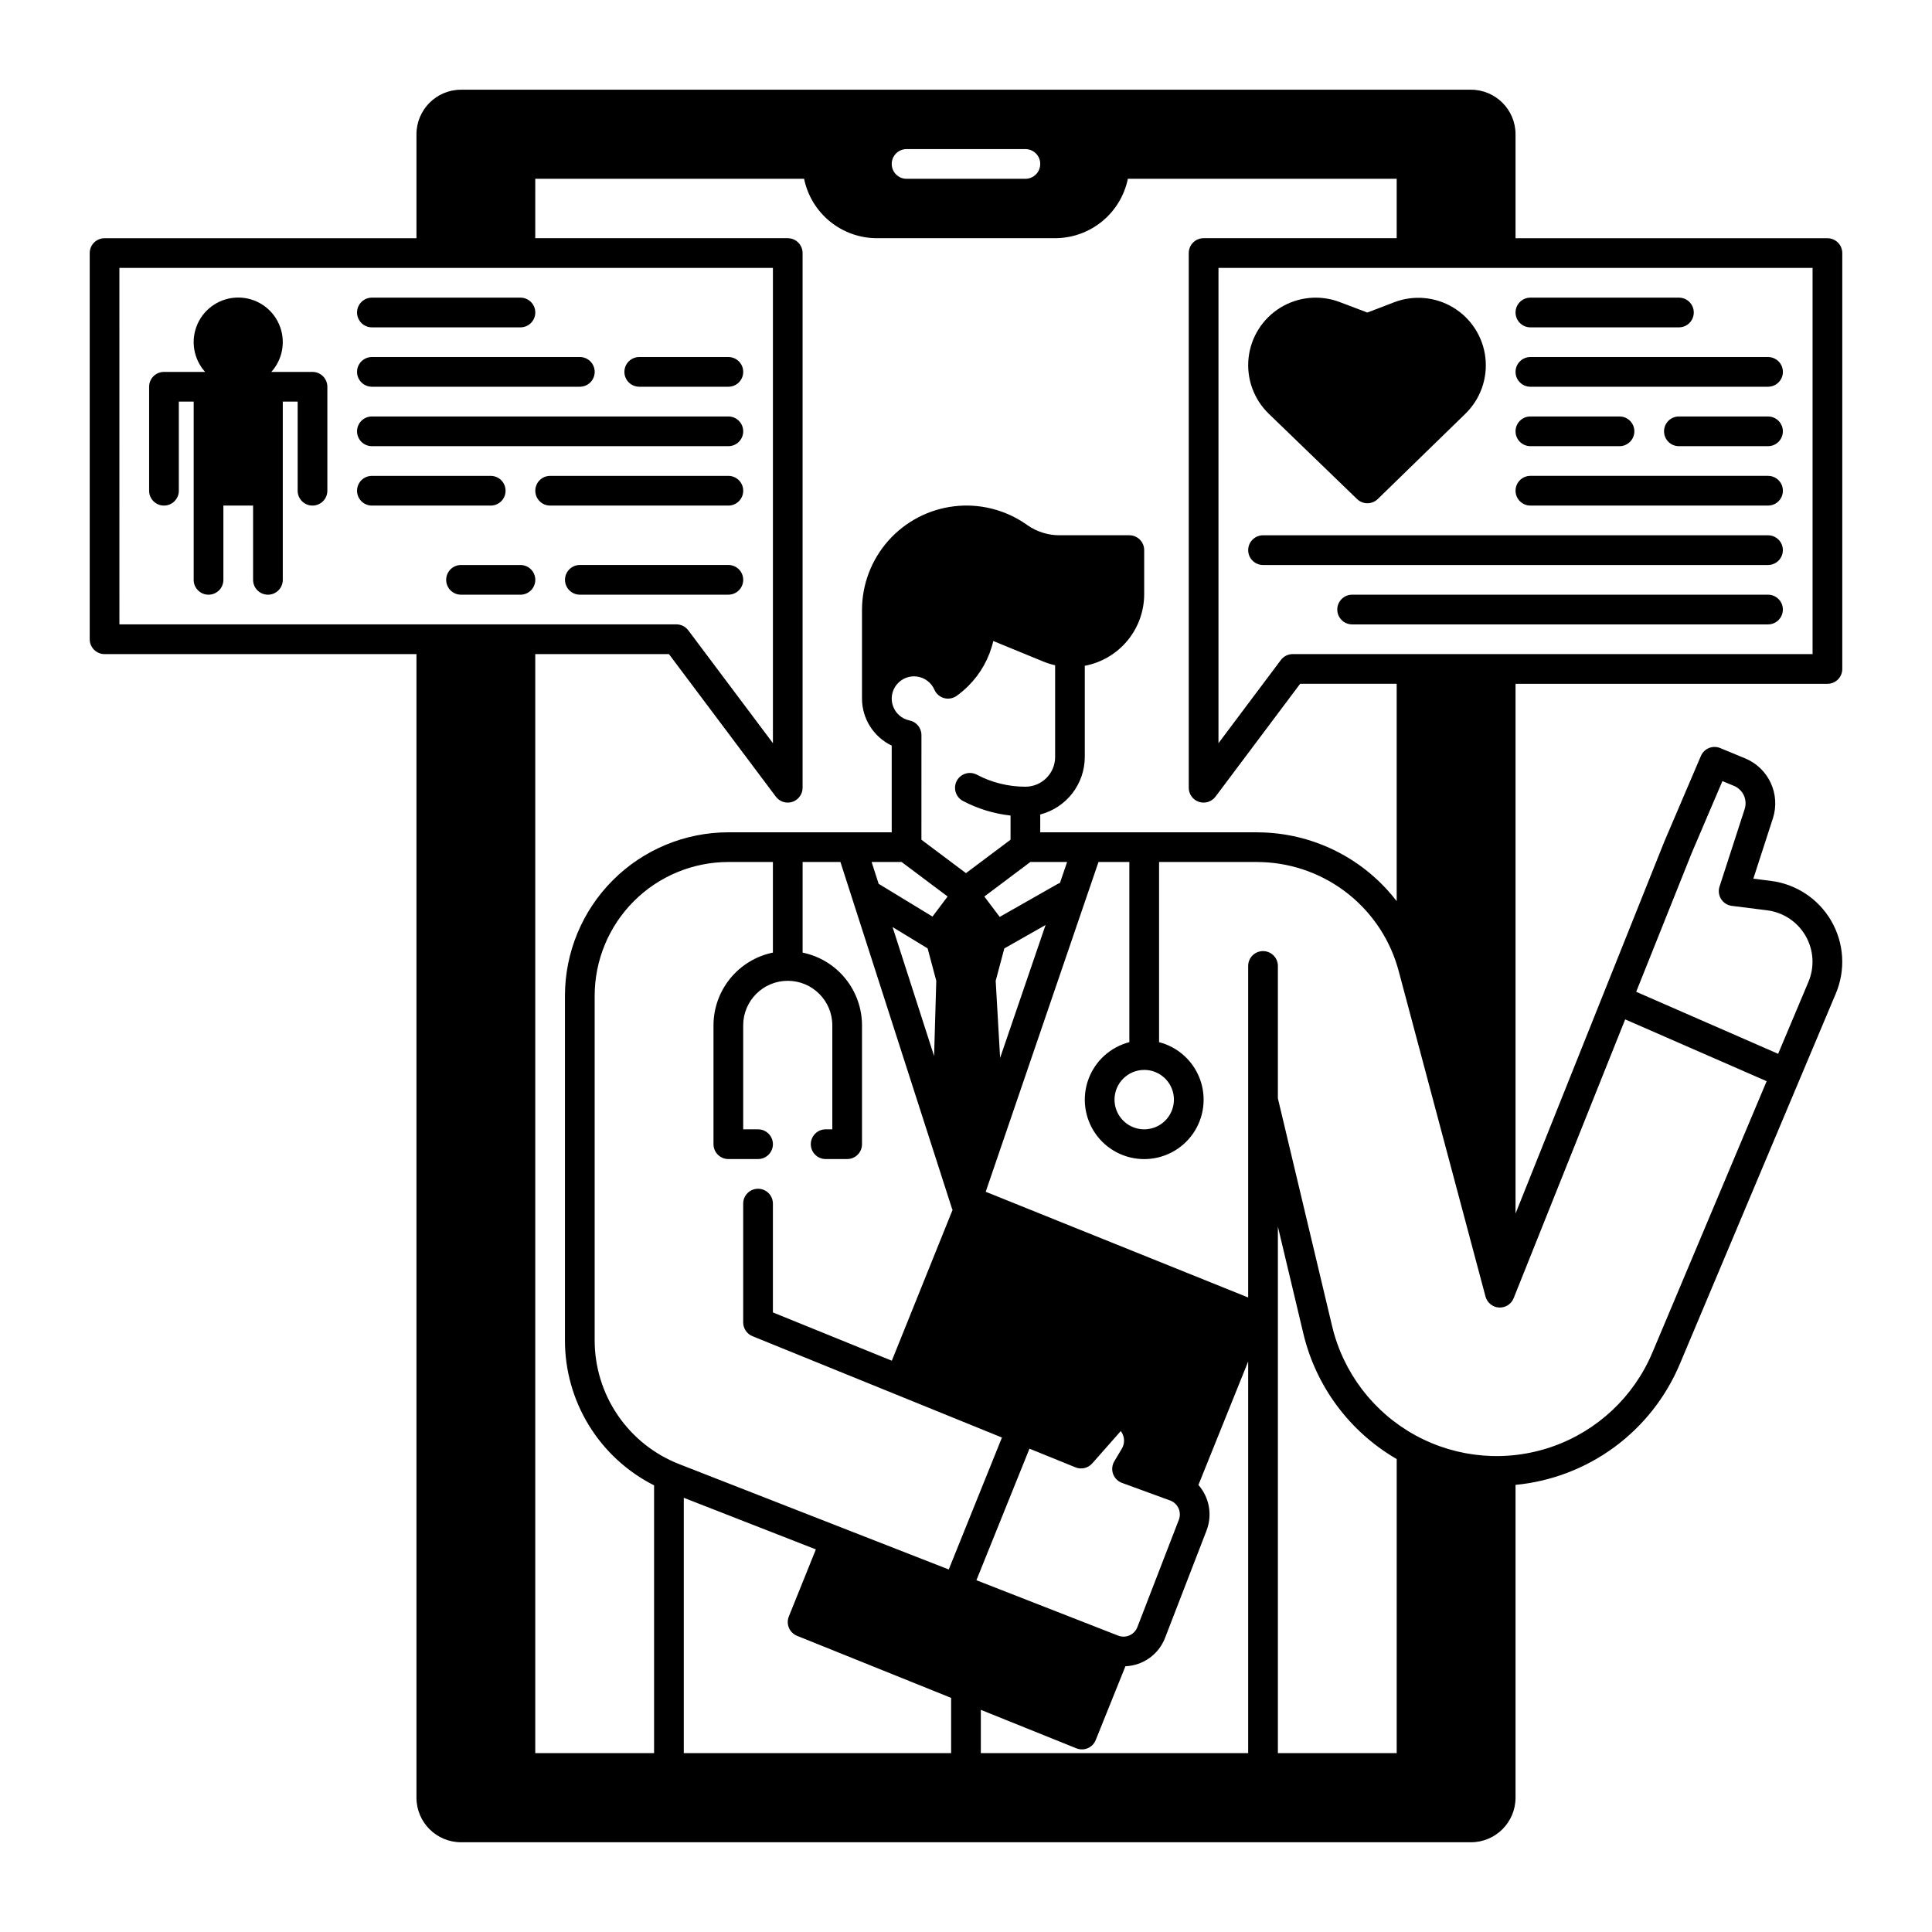 <?xml version="1.0" encoding="UTF-8"?>
<!-- Uploaded to: ICON Repo, www.iconrepo.com, Generator: ICON Repo Mixer Tools -->
<svg fill="#000000" width="800px" height="800px" version="1.1" viewBox="144 144 512 512" xmlns="http://www.w3.org/2000/svg">
 <g>
  <path d="m171.71 317.34h82.656v303.07c0.008 6.519 5.289 11.801 11.809 11.809h267.65c6.516-0.008 11.801-5.289 11.809-11.809v-82.902c9.465-0.906 18.508-4.356 26.172-9.988 7.664-5.633 13.656-13.234 17.348-22l41.367-98.25c2.625-6.234 2.18-13.336-1.203-19.195-3.383-5.856-9.312-9.793-16.023-10.633l-4.641-0.586 5.191-16.02v0.004c2.043-6.375-1.133-13.254-7.305-15.84l-6.66-2.754c-1.996-0.824-4.277 0.109-5.125 2.09l-9.699 22.707-39.422 98.562v-140.39h82.656c1.043 0 2.043-0.414 2.781-1.152 0.738-0.738 1.152-1.742 1.152-2.785v-110.21c0-1.043-0.414-2.047-1.152-2.785-0.738-0.738-1.738-1.152-2.781-1.152h-82.656v-27.551c-0.008-6.519-5.293-11.801-11.809-11.809h-267.65c-6.519 0.008-11.801 5.289-11.809 11.809v27.551h-82.656c-2.176 0-3.938 1.762-3.938 3.938v102.34c0 1.043 0.414 2.047 1.152 2.781 0.738 0.738 1.738 1.156 2.785 1.156zm165.31 133.82h7.871c2.172 0 3.938-1.762 3.938-3.938 0-2.172-1.766-3.938-3.938-3.938h-3.938v-27.551c0-6.519 5.289-11.809 11.809-11.809 6.523 0 11.809 5.289 11.809 11.809v27.551h-1.766c-2.172 0-3.934 1.766-3.934 3.938 0 2.176 1.762 3.938 3.934 3.938h5.703c1.043 0 2.043-0.414 2.781-1.152s1.152-1.742 1.152-2.785v-31.488c-0.004-4.535-1.574-8.93-4.441-12.441-2.867-3.516-6.859-5.934-11.301-6.844v-24.012h10.023l29.527 91.734c0.027 0.082 0.07 0.152 0.098 0.227 0.027 0.078 0.055 0.164 0.09 0.238l-16.094 39.965-31.516-12.797v-28.836c0-2.176-1.766-3.938-3.938-3.938-2.176 0-3.938 1.762-3.938 3.938v31.488-0.004c0.004 1.605 0.977 3.047 2.461 3.648l66.113 26.859-14.098 34.965-71.301-27.867c-6.656-2.566-12.375-7.098-16.402-12.992-4.023-5.891-6.16-12.867-6.133-20v-91.203c0.012-9.391 3.746-18.398 10.387-25.039s15.645-10.375 25.039-10.387h11.809v24.012c-4.445 0.91-8.438 3.328-11.305 6.844-2.867 3.512-4.438 7.906-4.441 12.441v31.488c0 1.043 0.414 2.047 1.152 2.785s1.738 1.152 2.785 1.152zm71.91-64.172-4.07-5.402 12.191-9.148h9.742l-1.895 5.547c-0.207 0.07-0.402 0.16-0.594 0.262zm12.156 2.144-12.047 35.227-1.172-20.434 2.289-8.582zm-5.348-36.645c-4.496 0-8.926-1.098-12.902-3.203-1.914-0.988-4.273-0.254-5.285 1.648-1.012 1.906-0.301 4.273 1.59 5.305 3.941 2.082 8.234 3.402 12.66 3.891v6.406l-11.809 8.855-11.809-8.855 0.004-27.75c0-1.871-1.316-3.481-3.148-3.856-2.023-0.41-3.684-1.848-4.379-3.789-0.699-1.941-0.332-4.106 0.965-5.707 1.297-1.605 3.336-2.418 5.379-2.141 2.043 0.277 3.797 1.598 4.621 3.488 0.477 1.086 1.414 1.902 2.559 2.219 1.145 0.316 2.367 0.102 3.336-0.59 1.094-0.781 2.121-1.652 3.074-2.606 3.293-3.273 5.594-7.41 6.637-11.93l13.285 5.457c1.004 0.41 2.043 0.734 3.102 0.973v24.312c-0.004 4.348-3.531 7.871-7.879 7.871zm-32.801 19.949 12.191 9.145-4.008 5.32-14.129-8.598c-0.043-0.027-0.094-0.039-0.137-0.066l-1.871-5.805zm9.184 31.488-0.578 19.945-11.008-34.191 9.293 5.652zm3.938 204.67h-70.848v-67.664l35 13.676-7.164 17.781v0.004c-0.391 0.969-0.379 2.051 0.031 3.012 0.406 0.961 1.184 1.719 2.148 2.109l40.832 16.445zm20.762-80.684 12.195 4.953v0.004c1.551 0.625 3.324 0.207 4.43-1.043l7.578-8.586v-0.004c0.277 0.375 0.496 0.793 0.641 1.238 0.387 1.156 0.246 2.422-0.383 3.465l-1.984 3.336c-0.598 1.004-0.715 2.227-0.324 3.328 0.395 1.105 1.258 1.977 2.359 2.379l12.754 4.664v-0.004c0.992 0.363 1.797 1.109 2.234 2.074 0.434 0.961 0.465 2.059 0.086 3.043l-10.992 28.449c-0.379 0.977-1.129 1.762-2.086 2.184s-2.043 0.445-3.019 0.062l-37.551-14.672zm57.957 80.684h-70.848v-11.469l25.324 10.199c2.016 0.812 4.305-0.164 5.117-2.18l7.879-19.57c4.691-0.188 8.82-3.148 10.508-7.531l10.992-28.449c1.578-4.109 0.75-8.758-2.156-12.066l13.184-32.719zm39.359 0h-31.484v-139.53l6.719 28.219c3.309 14.062 12.27 26.137 24.77 33.383zm78.188-238.55 8.133-19.043 3.062 1.266h0.004c2.391 1.004 3.621 3.664 2.832 6.133l-6.66 20.547h-0.004c-0.359 1.113-0.203 2.332 0.422 3.32 0.629 0.988 1.664 1.648 2.828 1.797l9.363 1.18h-0.004c4.269 0.535 8.039 3.035 10.191 6.758 2.148 3.723 2.434 8.242 0.762 12.203l-8.027 19.066-37.621-16.434zm-17.637 44.105 37.492 16.379-30.285 71.93h-0.004c-4.914 11.684-14.551 20.734-26.52 24.914-11.965 4.176-25.141 3.09-36.262-2.992-11.121-6.082-19.145-16.594-22.082-28.922l-14.375-60.383v-35.086c0-2.176-1.766-3.938-3.938-3.938s-3.938 1.762-3.938 3.938v87.859l-69.555-28.016 29.891-87.398h8.176v47.75c-4.988 1.289-9.031 4.938-10.824 9.77-1.793 4.832-1.105 10.238 1.836 14.469 2.945 4.231 7.773 6.75 12.926 6.75 5.152 0 9.98-2.519 12.926-6.75 2.941-4.231 3.629-9.637 1.836-14.469-1.793-4.832-5.836-8.48-10.824-9.77v-47.75h25.762c0.535 0 1.07 0.008 1.629 0.035v0.004c8.336 0.312 16.348 3.301 22.855 8.52 6.508 5.219 11.168 12.395 13.285 20.461l22.977 86.141c0.438 1.637 1.875 2.812 3.566 2.914 1.695 0.102 3.262-0.895 3.891-2.469zm-127.46 13.391c3.184 0 6.055 1.918 7.273 4.859s0.543 6.328-1.707 8.578c-2.25 2.254-5.637 2.926-8.578 1.707s-4.859-4.09-4.859-7.273c0.004-4.344 3.527-7.867 7.871-7.871zm177.12-212.54v102.34h-137.76c-1.238 0-2.406 0.582-3.148 1.574l-16.531 22.039v-125.95zm-240.1-31.488h31.488c2.176 0 3.938 1.762 3.938 3.934 0 2.176-1.762 3.938-3.938 3.938h-31.488c-2.172 0-3.934-1.762-3.934-3.938 0-2.172 1.762-3.934 3.934-3.934zm-98.398 7.871h71.242c0.914 4.441 3.328 8.434 6.844 11.301 3.512 2.867 7.906 4.438 12.441 4.441h47.23c4.535-0.004 8.93-1.574 12.445-4.441 3.512-2.867 5.93-6.859 6.844-11.301h71.242v15.742h-51.168c-2.176 0-3.938 1.762-3.938 3.938v141.7c0 1.695 1.082 3.199 2.691 3.734 1.605 0.535 3.375-0.016 4.394-1.371l22.434-29.914h25.586v57.609-0.004c-8.453-11-21.363-17.672-35.23-18.203-0.656-0.031-1.324-0.043-1.988-0.043h-57.246v-4.723c3.375-0.875 6.363-2.844 8.5-5.598 2.137-2.758 3.301-6.144 3.309-9.629v-24.176c4.426-0.836 8.422-3.195 11.297-6.664 2.875-3.473 4.449-7.84 4.445-12.344v-11.652c0-1.043-0.414-2.043-1.152-2.781-0.738-0.738-1.738-1.152-2.785-1.152h-18.496c-3.008 0.004-5.945-0.906-8.418-2.609l-0.52-0.367c-5.57-3.84-12.352-5.512-19.062-4.695-6.715 0.816-12.898 4.062-17.383 9.125-4.488 5.062-6.965 11.59-6.969 18.355v23.484c0.016 5.32 3.074 10.156 7.875 12.449v22.977h-43.297c-11.48 0.012-22.484 4.578-30.602 12.695-8.117 8.117-12.684 19.121-12.695 30.602v91.203c-0.035 7.984 2.16 15.824 6.328 22.633 4.172 6.812 10.16 12.328 17.289 15.93v70.969h-31.488v-291.26h35.426l28.34 37.785h-0.004c1.016 1.355 2.785 1.906 4.394 1.371 1.605-0.535 2.691-2.039 2.691-3.734v-141.7c0-1.043-0.414-2.047-1.152-2.785-0.738-0.738-1.742-1.152-2.785-1.152h-66.91zm-110.21 23.617h173.19v125.95l-22.434-29.914h-0.004c-0.742-0.988-1.91-1.574-3.148-1.574h-147.6z"/>
  <path d="m226.81 242.56h-10.902c3.121-3.465 3.906-8.445 2.012-12.703-1.898-4.262-6.125-7.004-10.789-7.004-4.664 0-8.887 2.742-10.785 7.004-1.898 4.258-1.109 9.238 2.012 12.703h-10.906c-2.172 0-3.934 1.762-3.934 3.934v27.555c0 2.172 1.762 3.934 3.934 3.934 2.176 0 3.938-1.762 3.938-3.934v-23.617h3.938v47.23l-0.004 0.004c0 2.172 1.766 3.934 3.938 3.934 2.176 0 3.938-1.762 3.938-3.934v-19.684h7.871v19.684c0 2.172 1.762 3.934 3.938 3.934 2.172 0 3.934-1.762 3.934-3.934v-47.234h3.938v23.617c0 2.172 1.762 3.934 3.934 3.934 2.176 0 3.938-1.762 3.938-3.934v-27.555c0-1.043-0.414-2.043-1.152-2.781-0.738-0.738-1.738-1.152-2.785-1.152z"/>
  <path d="m242.56 230.75h39.359c2.176 0 3.938-1.762 3.938-3.938 0-2.172-1.762-3.934-3.938-3.934h-39.359c-2.176 0-3.938 1.762-3.938 3.934 0 2.176 1.762 3.938 3.938 3.938z"/>
  <path d="m242.56 246.49h55.105c2.172 0 3.934-1.762 3.934-3.934 0-2.176-1.762-3.938-3.934-3.938h-55.105c-2.176 0-3.938 1.762-3.938 3.938 0 2.172 1.762 3.934 3.938 3.934z"/>
  <path d="m242.56 262.24h94.465c2.172 0 3.934-1.762 3.934-3.938 0-2.172-1.762-3.934-3.934-3.934h-94.465c-2.176 0-3.938 1.762-3.938 3.934 0 2.176 1.762 3.938 3.938 3.938z"/>
  <path d="m277.98 274.05c0-1.043-0.414-2.047-1.152-2.785s-1.738-1.152-2.781-1.152h-31.488c-2.176 0-3.938 1.762-3.938 3.938 0 2.172 1.762 3.934 3.938 3.934h31.488c1.043 0 2.043-0.414 2.781-1.152s1.152-1.738 1.152-2.781z"/>
  <path d="m340.96 297.66c0-1.047-0.414-2.047-1.152-2.785-0.738-0.738-1.738-1.152-2.781-1.152h-39.359c-2.176 0-3.938 1.762-3.938 3.938 0 2.172 1.762 3.934 3.938 3.934h39.359c1.043 0 2.043-0.414 2.781-1.152 0.738-0.738 1.152-1.738 1.152-2.781z"/>
  <path d="m281.92 293.73h-15.742c-2.176 0-3.938 1.762-3.938 3.938 0 2.172 1.762 3.934 3.938 3.934h15.742c2.176 0 3.938-1.762 3.938-3.934 0-2.176-1.762-3.938-3.938-3.938z"/>
  <path d="m313.41 246.49h23.617c2.172 0 3.934-1.762 3.934-3.934 0-2.176-1.762-3.938-3.934-3.938h-23.617c-2.172 0-3.938 1.762-3.938 3.938 0 2.172 1.766 3.934 3.938 3.934z"/>
  <path d="m340.96 274.05c0-1.043-0.414-2.047-1.152-2.785-0.738-0.738-1.738-1.152-2.781-1.152h-47.234c-2.172 0-3.934 1.762-3.934 3.938 0 2.172 1.762 3.934 3.934 3.934h47.234c1.043 0 2.043-0.414 2.781-1.152 0.738-0.738 1.152-1.738 1.152-2.781z"/>
  <path d="m503.64 276.26c1.531 1.48 3.957 1.473 5.481-0.008l23.223-22.609c3.969-3.863 5.926-9.344 5.301-14.844-0.621-5.504-3.758-10.406-8.492-13.281-4.734-2.871-10.531-3.394-15.699-1.41l-7.086 2.719-7.344-2.781c-5.176-1.965-10.973-1.418-15.695 1.473-4.719 2.894-7.836 7.809-8.441 13.312-0.602 5.504 1.375 10.977 5.356 14.824z"/>
  <path d="m478.72 293.73h133.82c2.176 0 3.938-1.762 3.938-3.938 0-2.172-1.762-3.934-3.938-3.934h-133.82c-2.172 0-3.938 1.762-3.938 3.934 0 2.176 1.766 3.938 3.938 3.938z"/>
  <path d="m612.54 301.6h-110.21c-2.176 0-3.938 1.762-3.938 3.938 0 2.172 1.762 3.934 3.938 3.934h110.21c2.176 0 3.938-1.762 3.938-3.934 0-2.176-1.762-3.938-3.938-3.938z"/>
  <path d="m549.57 230.75h39.359c2.176 0 3.938-1.762 3.938-3.938 0-2.172-1.762-3.934-3.938-3.934h-39.359c-2.172 0-3.934 1.762-3.934 3.934 0 2.176 1.762 3.938 3.934 3.938z"/>
  <path d="m549.57 246.49h62.977c2.176 0 3.938-1.762 3.938-3.934 0-2.176-1.762-3.938-3.938-3.938h-62.977c-2.172 0-3.934 1.762-3.934 3.938 0 2.172 1.762 3.934 3.934 3.934z"/>
  <path d="m549.57 262.24h23.617c2.172 0 3.934-1.762 3.934-3.938 0-2.172-1.762-3.934-3.934-3.934h-23.617c-2.172 0-3.934 1.762-3.934 3.934 0 2.176 1.762 3.938 3.934 3.938z"/>
  <path d="m612.54 254.37h-23.617c-2.172 0-3.934 1.762-3.934 3.934 0 2.176 1.762 3.938 3.934 3.938h23.617c2.176 0 3.938-1.762 3.938-3.938 0-2.172-1.762-3.934-3.938-3.934z"/>
  <path d="m549.57 277.98h62.977c2.176 0 3.938-1.762 3.938-3.934 0-2.176-1.762-3.938-3.938-3.938h-62.977c-2.172 0-3.934 1.762-3.934 3.938 0 2.172 1.762 3.934 3.934 3.934z"/>
 </g>
</svg>